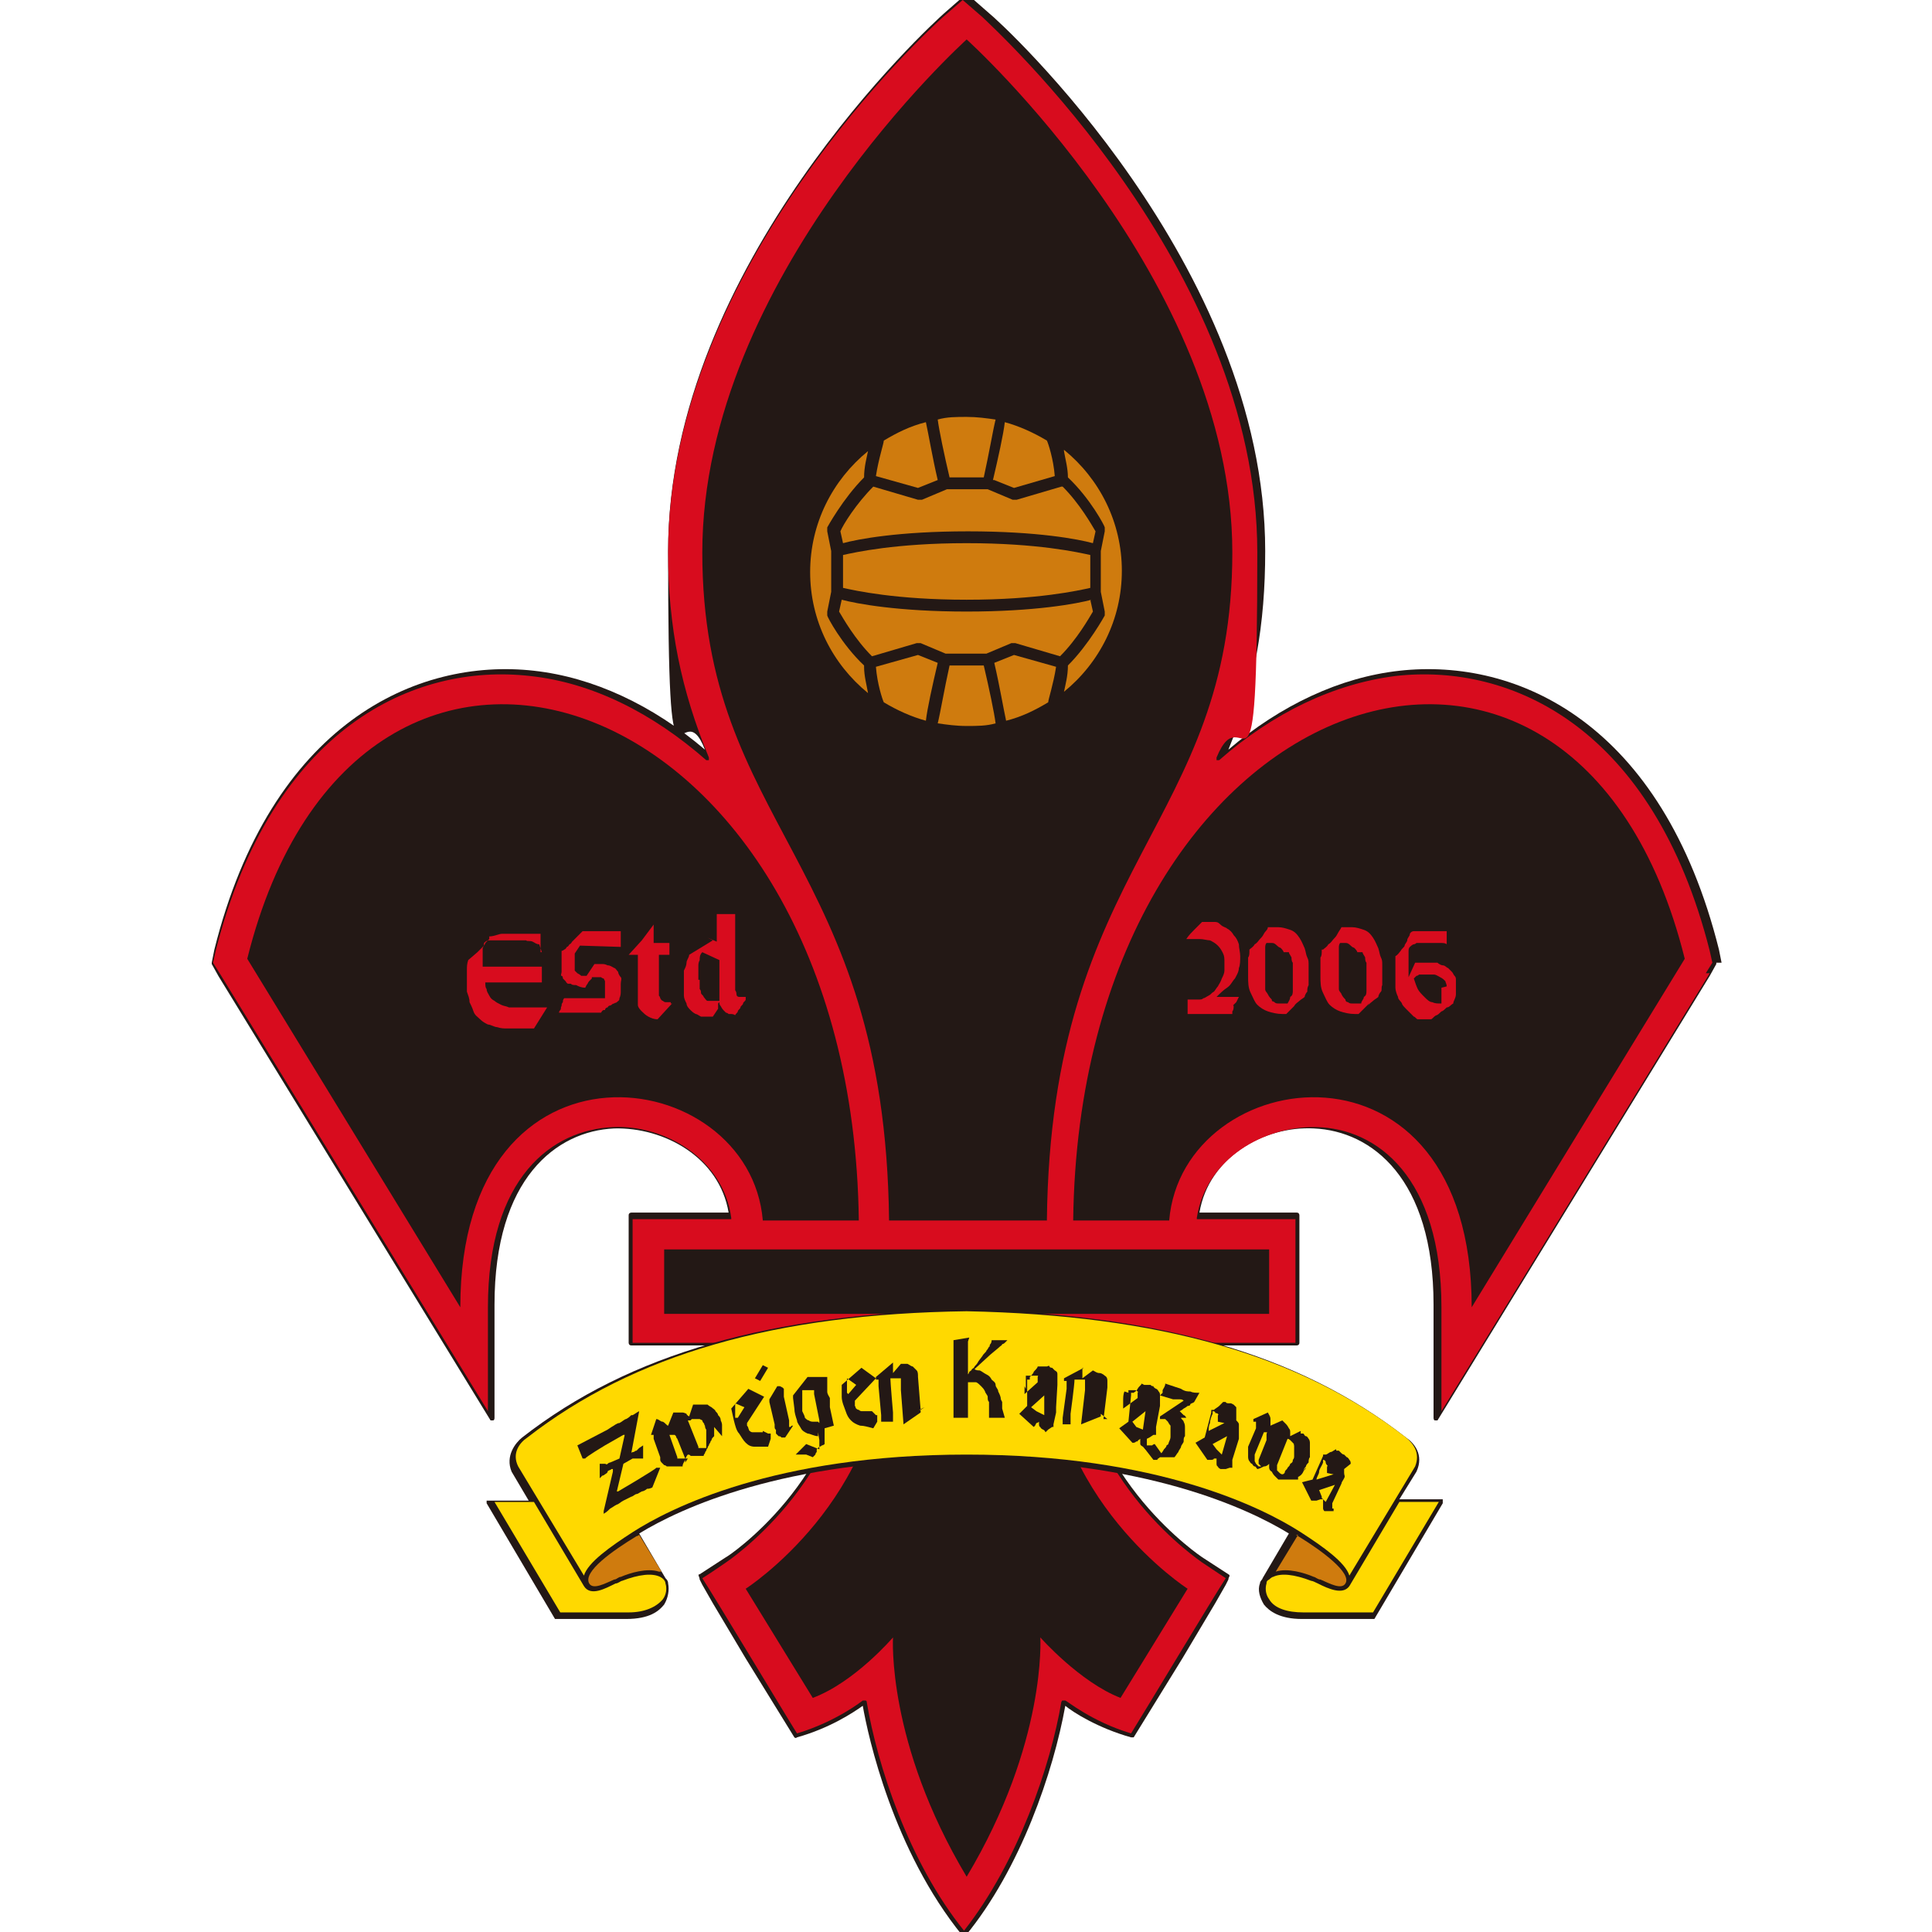 <?xml version="1.0" encoding="UTF-8"?>
<svg id="_レイヤー_2" xmlns="http://www.w3.org/2000/svg" version="1.1" viewBox="0 0 146.9 146.9">
  <!-- Generator: Adobe Illustrator 29.6.1, SVG Export Plug-In . SVG Version: 2.1.1 Build 9)  -->
  <defs>
    <style>
      .st0 {
        fill: none;
      }

      .st1 {
        fill: #ffd900;
      }

      .st2 {
        fill: #231815;
      }

      .st3 {
        fill: #d80c1e;
      }

      .st4 {
        fill: #cf7b0e;
      }
    </style>
  </defs>
  <g id="_マーク等">
    <g>
      <path class="st2" d="M130.9,73.2l-.2-1c-4.3-17.2-15.3-22.2-24.3-21.2-4.5.5-9,2.6-13,6,2-4.9,2.8-9.5,2.8-15.1,0-21.8-20.1-40.2-21-40.9l-1.6-1.4c0,0-.2,0-.2,0l-1.6,1.4c-.9.8-21,19.1-21,40.9s.9,10.2,2.8,15.1c-4-3.4-8.5-5.5-13-6-8.9-1-20,4-24.3,21.2l-.2,1s0,0,0,.1l.5.9,20.7,33.8c0,0,.1,0,.2,0,0,0,.1,0,.1-.2v-8.6c0-9.6,4.7-13.2,9.1-13.4,3.8-.1,8,2.2,8.7,6.4h-7.4c0,0-.2,0-.2.2v9.7c0,0,0,.2.2.2h16.6c-.5,10.2-9.3,16.1-9.4,16.1l-2,1.3c-.2,0,0,.2,0,.4l.2.4.8,1.4,2.5,4.2,3.7,6c0,0,.1.1.2,0,2.5-.7,4.3-1.9,5-2.4.4,2.3,2.3,11,7.6,17.5,0,0,0,0,.1,0s0,0,.1,0c4.2-5.1,6.7-12.5,7.6-17.5.6.5,2.5,1.7,5,2.4,0,0,.2,0,.2,0l3.7-6,2.5-4.2.8-1.4.2-.4c0-.2.2-.3,0-.4l-2-1.3c0,0-8.9-5.9-9.4-16.1h16.6c0,0,.2,0,.2-.2v-9.7c0,0,0-.2-.2-.2h-7.4c.7-4.2,4.9-6.6,8.7-6.4,4.4.2,9.1,3.8,9.1,13.4v8.6c0,0,0,.2.1.2,0,0,.2,0,.2,0l20.7-33.8.5-.9s0,0,0-.1h0Z"/>
      <path class="st3" d="M130,74s-17.8,29.1-20.4,33.3v-7.9c0-9.9-4.9-13.6-9.5-13.7-4-.1-8.4,2.4-9.1,6.9,0,0,0,0,0,.1,0,0,0,0,.1,0h7.4v9.4h-16.6s0,0-.1,0,0,0,0,.1c.4,10.5,9.5,16.5,9.6,16.6l1.8,1.2c-.8,1.2-6.5,10.7-7.2,11.8-3-.9-4.9-2.5-5-2.5,0,0-.1,0-.2,0s0,0-.1.1c-.8,4.8-3.3,12.2-7.4,17.4-4.2-5.2-6.6-12.6-7.4-17.4,0,0,0-.1-.1-.1s-.1,0-.2,0c0,0-2,1.6-5,2.5-.7-1.1-6.4-10.6-7.2-11.8.5-.3,1.8-1.2,1.8-1.2,0,0,9.2-6.1,9.6-16.6,0,0,0,0,0-.1,0,0,0,0-.1,0h-16.6v-9.4h7.4s0,0,.1,0c0,0,0,0,0-.1-.6-4.5-5.1-7.1-9-6.9-4.6.2-9.5,3.8-9.5,13.7v7.9l-20.4-33.3-.5-.8.2-.9c4.3-17,15.1-21.9,23.9-20.9,4.7.5,9.3,2.8,13.4,6.4,0,0,.2,0,.2,0,0,0,0-.1,0-.2-2.1-5.1-3.1-9.9-3.1-15.6,0-21.7,20-39.9,20.9-40.7l1.5-1.3,1.5,1.3c.8.8,20.9,19,20.9,40.7s-1,10.5-3.1,15.6c0,0,0,.2,0,.2,0,0,.2,0,.2,0,4.1-3.6,8.7-5.8,13.4-6.4,8.8-1,19.6,3.9,23.9,20.9l.2.9-.5.8h0Z"/>
      <g>
        <path class="st2" d="M79.7,101.6h-12.4c0,12.4-10.6,19.2-10.6,19.2l5.1,8.3c3.2-1.2,6.1-4.6,6.1-4.6,0,0-.5,8,5.6,18.2,6.1-10.2,5.6-18.2,5.6-18.2,0,0,3,3.4,6.1,4.6l5.1-8.3s-10.6-6.8-10.6-19.2Z"/>
        <rect class="st2" x="50.5" y="95" width="46" height="4.9"/>
        <path class="st2" d="M18.8,72.9l16.2,26.5c0-21.7,22-18.6,23-6.6h7.3c-.5-40.8-38.1-53.7-46.5-19.9h0Z"/>
        <path class="st2" d="M81.6,92.8h7.3c1-12,23-15.1,23,6.6l16.2-26.5c-8.4-33.8-46-20.9-46.5,19.9h0Z"/>
        <path class="st2" d="M73.5,3s-20.1,18.1-20.1,39,13.9,23.4,14.2,50.8h12c.3-27.3,14.1-30,14.1-50.8S73.5,3,73.5,3Z"/>
      </g>
      <g>
        <g>
          <path class="st2" d="M109.7,114c0,0,0,0-.2,0h-3.1l1.3-2.1s0,0,0,0c.6-1.3-.2-2.2-.8-2.6-8.2-6.4-18.9-9.4-33.6-9.7-14.7.3-25.4,3.3-33.6,9.7-.5.4-1.3,1.4-.8,2.6h0s1.3,2.2,1.3,2.2h-3.1c0,0-.1,0-.1,0,0,0,0,.1,0,.2l5.2,8.8c0,0,0,0,.1,0h5.3c1.8,0,2.5-.6,2.9-1.1.3-.5.4-1.1.3-1.6,0-.2-.1-.3-.2-.4l-2-3.4c3.1-1.9,11-5.6,24.7-5.6s21.6,3.7,24.7,5.6l-2,3.4c0,.1-.2.2-.2.4-.2.5,0,1.1.3,1.6.4.5,1.2,1.1,2.9,1.1h5.3c0,0,.1,0,.2,0l5.2-8.8c0,0,0-.1,0-.2h0Z"/>
          <path class="st4" d="M50.1,119.5h0c-.9-.3-2.2.1-2.9.4-.2,0-.3.2-.5.2-.7.3-1.6.8-1.9.3-.5-.9,1.8-2.5,3.6-3.6,0,0,.1,0,.2-.1h0l1.7,2.8h0Z"/>
          <path class="st4" d="M98.5,116.7h0c0,0,.1,0,.2.1,1.8,1.1,4.1,2.8,3.6,3.6-.3.5-1.2,0-1.9-.3-.2,0-.4-.2-.5-.2-.7-.3-2-.7-2.9-.4l1.7-2.8h0Z"/>
          <path class="st1" d="M50.4,121.6c-.5.6-1.4,1-2.6,1h-5.2l-5-8.4h3l3.8,6.4h0c.5.8,1.6.2,2.4-.2.2,0,.4-.2.5-.2,1.3-.5,2.3-.6,2.9-.3.2.1.4.3.4.5.1.3.1.8-.2,1.2h0Z"/>
          <path class="st1" d="M73.5,110.6c-14.6,0-22.6,4.1-25.4,5.9-1.7,1.1-3.4,2.3-3.7,3.3l-5-8.3c-.5-1,.1-1.8.7-2.2,8.1-6.3,18.8-9.4,33.4-9.6,14.6.3,25.3,3.3,33.4,9.6.6.5,1.1,1.2.7,2.2l-5,8.3c-.3-1-2-2.2-3.7-3.3-2.8-1.8-10.8-5.9-25.4-5.9h0Z"/>
          <path class="st1" d="M104.3,122.6h-5.2c-1.2,0-2.2-.3-2.6-1-.3-.4-.3-.9-.2-1.2,0-.1,0-.2.2-.3h0c0,0,.2-.2.3-.2.6-.3,1.6-.2,2.9.3.1,0,.3.1.5.2.8.4,1.9.9,2.4.2h0l3.8-6.4h3l-5,8.4h0Z"/>
        </g>
        <g>
          <path class="st2" d="M50.1,111.6h-.2c0,.1-2.9,1.8-2.9,1.8,0,0,0,0-.1,0l.5-2.1.7-.4c0,0,.1,0,.2,0,0,0,.1,0,.2,0,0,0,.1,0,.2,0,0,0,.1,0,.2,0,0,0,0,0,0,0v-.5s0,0,0,0h0v-.2h0s0,0,0-.1c0,0,0-.1,0-.2,0,0,0,0,0,0,0,0,0,0,0,0,0,0,0,0,0,0h0s0,0,0,0c0,0,0,0,0,0,0,0,0,0,0,0l-.3.2h0c0,0-.1.1-.2.2,0,0-.1,0-.2.1,0,0-.2,0-.2.1l.6-3.2s0,0,0,0c0,0,0,0,0,0-.2.1-.3.2-.5.3h-.1c-.1.1-.2.2-.4.3-.1,0-.3.2-.5.3-.2,0-.4.2-.6.3l-.3.2-2.3,1.2s0,0,0,0h0c0,0,.2.5.2.5l.2.5s0,0,0,0h.2c0-.1,1.5-1,1.5-1l1.4-.8s0,0,.1,0l-.4,1.8-.7.3c0,0-.1,0-.2.1s-.1,0-.2,0c0,0-.1,0-.2,0,0,0-.1,0-.2,0,0,0,0,0,0,0v1.1c0,0,0,0,0,0s0,0,0,0c0,0,0,0,0,0h0s0,0,0,0c0,0,0,0,0,0,0,0,0,0,.1-.1,0,0,0,0,.1-.1,0,0,.1,0,.2-.1,0,0,.2-.1.2-.2s.2-.1.3-.2c0,0,0,0,.1,0v.2s-.7,3-.7,3v.2c0,0,0,0,0,0,0,0,0,0,0,0,.2-.1.4-.3.5-.4.2-.1.3-.2.5-.3.1,0,.3-.2.5-.3.2-.1.4-.2.6-.3.1,0,.3-.2.4-.2.1,0,.2-.1.4-.2.1,0,.3-.1.4-.2.1,0,.2,0,.4-.1,0,0,0,0,0,0l.6-1.5s0,0,0,0c0,0,0,0,0,0h0Z"/>
          <path class="st2" d="M54.9,109.2c0-.1,0-.3,0-.4,0-.1,0-.2,0-.4,0-.1,0-.2-.1-.4,0-.2-.1-.3-.2-.4,0-.1-.1-.2-.2-.3,0-.1-.2-.2-.3-.3,0,0-.2-.1-.3-.2,0,0-.2,0-.3,0s-.2,0-.3,0h-.3c0,0-.2,0-.2,0,0,0,0,0,0,0l-.3.9c0,0-.2-.1-.2-.2,0,0-.2-.1-.3-.1,0,0-.2,0-.3,0-.1,0-.3,0-.4,0,0,0,0,0,0,0l-.4,1c-.1,0-.2-.2-.4-.3-.2,0-.3-.2-.5-.2,0,0,0,0,0,0l-.4,1.2s0,0,0,0h0c0,0,0,0,0,0h0c0,0,0,0,.1,0,0,0,0,0,.1,0,0,0,0,0,0,.1,0,0,0,0,0,.1,0,0,0,0,0,0h0c0,0,0,.1,0,.1l.5,1.4c0,0,0,.2,0,.2,0,0,0,.1.1.2,0,0,0,0,.2.2,0,0,.1,0,.2.1,0,0,.2,0,.3,0,0,0,.2,0,.3,0,0,0,.2,0,.3,0s.2,0,.3,0c0,0,0,0,0,0,0-.2.1-.3.2-.5,0-.1.1-.3.2-.4,0,0,.2,0,.2.1,0,0,.2,0,.3,0,0,0,.2,0,.3,0,.1,0,.2,0,.4,0,0,0,0,0,0,0,0,0,0-.1.1-.2,0,0,0-.1.1-.2,0,0,0-.1.1-.2,0,0,0-.1.1-.2h0c0,0,0-.1.1-.2,0,0,0-.1.1-.2h0c0,0,0-.1.1-.2,0,0,0,0,.1-.1h0s0,0,0,0v-.2c0-.2,0-.3,0-.5M52.3,110.9c0,0-.1,0-.2,0,0,0-.2,0-.3,0,0,0-.2,0-.2,0,0,0,0,0-.1,0s0,0,0,0c0,0,0,0,0,0,0,0,0,0,0,0s0,0,0-.1l-.6-1.7h0s0,0,0,0,0,0,0,0h0s0,0,0,0c0,0,0,0,0,0,0,0,0,0,.1,0h0s0,0,.1,0c0,0,0,0,.2,0h0s0,0,.1.1c0,0,0,.1.1.2l.6,1.5h0c0,0,0,0,0,.1,0,0,0,0,0,.1,0,0,0,0,0,.1,0,0,0,0,0,0h0M52.6,107.9c0,0,.1,0,.2,0s.1,0,.2,0c0,0,.1,0,.2,0h0s0,0,.2.1c0,0,0,.1.1.2s0,.1.1.2c0,0,0,.2.1.3,0,0,0,.2,0,.3,0,.1,0,.2,0,.4,0,.2,0,.3,0,.4,0,.1,0,.2,0,.3,0,0-.2,0-.2,0s-.2,0-.2,0c0,0-.1,0-.2,0,0,0,0,0,0,0h0s0,0,0,0c0,0,0,0,0-.1l-.8-2h0c0,0,.1,0,.2,0h0Z"/>
          <path class="st2" d="M52.3,110.7h0s0,0,0,0Z"/>
          <path class="st2" d="M58,108.8h0s0,0,0,0c0,0,0,0,0,.1,0,0,0,0,0,0,0,0,0,0,0,0s0,0,0,0h0c0,0-.2,0-.2,0,0,0-.2,0-.2,0s-.2,0-.2,0c0,0-.1,0-.2,0,0,0-.1,0-.2-.1s0,0-.1-.2c0,0,0-.1-.1-.2,0,0,0-.1,0-.2l1.3-2s0,0,0,0c0,0,0,0,0,0l-1.2-.6s0,0,0,0l-1.3,1.5s0,0,0,0l.2.9c.1.4.2.8.4,1,.2.3.3.5.5.7s.4.3.7.3c.3,0,.6,0,1,0,0,0,0,0,0,0l.2-.6s0,0,0,0c0,0,0,0,0-.1,0,0,0,0,0-.1h0s0-.1,0-.1c0,0,0,0,0,0,0,0,0,0,0-.1,0,0,0,0,0,0h-.2M55.9,107.8h0c0,0,0-.2,0-.3,0,0,0-.2,0-.3,0,0,0-.2,0-.3v-.2l.7.3-.5.8h0c0,0,0,0,0,0Z"/>
          <path class="st2" d="M57.8,105s0,0,0,0c0,0,0,0,0,0l.6-1s0,0,0,0l-.4-.2s0,0,0,0,0,0,0,0l-.6,1s0,0,0,0l.4.2h0Z"/>
          <path class="st2" d="M60.1,108.5s0,0,0,0c0,0,0,0,0,0h0s0,0,0,0h0s0,0,0,0h0s0,0,0,0,0,0,0,0h0s0,0-.1,0,0,0,0,0c0,0,0-.1,0-.2,0,0,0-.2,0-.3l-.4-1.8v-.2c0,0,0-.2,0-.2,0,0,0-.1,0-.2,0,0,0,0-.1-.1,0,0,0,0-.2-.1,0,0,0,0,0,0h0s0,0,0,0h0s0,0,0,0c0,0,0,0-.2,0,0,0,0,0,0,0l-.6,1s0,0,0,0h0c0,0,0,.1,0,0h0s0,0,0,0h0s0,0,0,0,0,0,0,0c0,0,0,0,0,0,0,0,0,0,0,0,0,0,0,0,0,0,0,0,0,0,0,0,0,0,0,0,0,0v.2s.4,1.7.4,1.7v.2c0,0,0,.2.1.2,0,0,0,.1,0,.2,0,0,0,0,0,.1,0,0,0,0,.2.2,0,0,.2,0,.2.1,0,0,.2,0,.3,0,0,0,0,0,0,0l.6-.9s0,0,0,0h-.1c0,0,0,0,0,0Z"/>
          <path class="st2" d="M63.4,108.4l-.3-1.4c0,0,0-.2,0-.3h0s0,0,0,0v-.4c-.1-.2-.2-.3-.2-.5,0-.1,0-.2,0-.3,0-.1,0-.3,0-.4,0-.1,0-.3,0-.4,0,0,0,0,0,0h-1.5c0,0,0,0,0,0l-1.1,1.4s0,0,0,0v.2s.1.8.1.8c0,.3.1.6.2.9,0,.2.2.4.3.6.1.2.3.3.5.4.2,0,.5.2.8.2,0,0,0,0,0,0,0,0,0,0,0-.1h0s0-.1,0-.1h0s0,0,0-.1c0,0,0,0,0,0h0c0,0,0,0,0,0,0,0,0,0,0,0h0c0,0,.1.6.1.6,0,0,0,.2,0,.2v.2c0,0,0,.2,0,.2s0,0,0,.1l-1-.4s0,0,0,0l-.8.8s0,0,0,0,0,0,0,0c0,0,0,0,.2,0s.1,0,.2,0,.2,0,.2,0c0,0,.1,0,.2,0l.5.2s0,0,0,0c0,0,0,0,.2-.2h0c0,0,0-.1.1-.2h0c0,0,0-.2,0-.2,0,0,.1-.1.2-.2,0,0,0,0,0,0h0s0,0,0,0h0s0,0,0,0c0,0,0,0,0,0,0,0,.1,0,.2-.1,0,0,.1,0,.2-.1h0s0,0,0,0c0-.1,0-.2,0-.3v-.3c0,0,0-.2,0-.3,0,0,0-.2,0-.3M62.2,108.1s0,0-.1,0,0,0-.1,0c0,0-.1,0-.2,0,0,0-.2,0-.3-.1-.1,0-.2-.1-.3-.2,0-.1-.1-.3-.2-.5h0v-.2s0,0,0-.1h0c0-.2,0-.3,0-.4h0s0-.3,0-.3h0v-.3c0,0,0-.2,0-.3h.9c0,0,0,.3,0,.3l.4,2s0,0,0,.2h0s0,0,0,0Z"/>
          <path class="st2" d="M66.3,107.3s0,0,0,0c0,0,0,0,0,0,0,0,0,0,0,0,0,0,0,0,0,0,0,0,0,0-.1,0,0,0,0,0-.1,0,0,0-.2,0-.2,0,0,0-.2,0-.2,0,0,0-.1,0-.2,0,0,0-.1,0-.2-.1,0,0-.1,0-.2-.1s0-.1-.1-.2c0,0,0-.1,0-.2,0,0,0-.2,0-.2l1.6-1.7s0,0,0,0c0,0,0,0,0,0l-1.1-.8s0,0,0,0l-1.5,1.3s0,0,0,0v.9c0,.4.2.8.3,1.1s.2.5.4.7.4.3.7.4c.3,0,.6.1,1,.2,0,0,0,0,0,0l.3-.5s0,0,0,0c0,0,0,0,0,0h0c0,0,0-.2,0-.2,0,0,0,0,0-.1h0s0-.1,0-.2c0,0,0,0,0,0h-.1M64.4,105.9h0c0,0,0-.2,0-.3,0,0,0-.2,0-.3v-.3c0,0,0-.1,0-.2l.7.5-.6.7h0M66.1,107.9s0,0,0,0c0,0,0,0,0,0s0,0,0,0h0Z"/>
          <path class="st2" d="M70.3,107s0,0,0,0,0,0,0,0l-.3.2-.2-2.5c0-.2,0-.4-.1-.5s-.2-.2-.3-.3c-.1,0-.2-.1-.4-.2-.2,0-.3,0-.5,0,0,0,0,0,0,0l-.6.7v-.8s0,0,0,0c0,0,0,0,0,0l-1.3,1.1s0,0,0,0h0c0,0,0,.2,0,.2,0,0,.2,0,.2,0,0,0,0,0,0,0,0,0,0,.1,0,.2,0,0,0,.2,0,.3l.2,2.2v.3s0,.2,0,.2h0c0,0,0,0,0,0h.5c0,0,0,0,0,0h.4s0,0,0,0c0,0,0,0,0,0,0-.1,0-.2,0-.3,0,0,0-.2,0-.2h0v-.2h0c0,0-.2-2.3-.2-2.6,0,0,.1,0,.2,0,0,0,.2,0,.2,0s.1,0,.2,0c0,0,.1,0,.2,0,0,0,0,0,0,0,0,0,0,0,0,.1,0,0,0,.1,0,.2,0,0,0,.1,0,.2h0v.2h0v.2l.2,2.6s0,0,0,0c0,0,0,0,0,0l1.3-.9s0,0,0,0v-.2c-.1,0-.1,0-.1,0Z"/>
          <path class="st2" d="M76.8,101.9h-.8s-.6,0-.6,0c0,0,0,0,0,0,0,0,0,.2-.1.3s0,.2-.1.2c0,0-.1.2-.2.3,0,.1-.2.2-.3.4h0s0,0,0,0l-.3.4c-.1.2-.2.3-.3.4,0,0,0,.1-.2.2,0,0,0,.1-.2.2,0,0,0,.1-.1.2h0s0,0,0,0v-.2h0v-.3h0c0-.2,0-.3,0-.5h0v-1.5c0,0,.1-.3.1-.3,0,0,0,0,0,0,0,0,0,0,0,0l-1.2.2s0,0,0,0v2.2s0,1.6,0,1.6c0,.2,0,.4,0,.5,0,.2,0,.3,0,.6,0,.2,0,.4,0,.5,0,.2,0,.3,0,.5,0,0,0,0,0,0,0,0,0,0,0,0h.6s.5,0,.5,0c0,0,0,0,0,0,0,0,0,0,0,0v-1.6s0-.9,0-1.1h.2c.2,0,.3,0,.4,0,.1,0,.3.2.4.3.1.1.2.2.3.4,0,.1.2.3.2.4,0,.2,0,.3.1.4,0,.1,0,.2,0,.4,0,.2,0,.3,0,.4,0,.1,0,.3,0,.4,0,0,0,0,0,0h.6s.6,0,.6,0c0,0,0,0,0,0,0,0,0,0,0,0l-.2-.7c0,0,0-.2,0-.3v-.2c0,0-.1-.2-.1-.2,0-.2-.1-.4-.2-.6,0-.2-.2-.3-.2-.5,0-.2-.2-.3-.3-.4-.1-.2-.2-.3-.4-.4s-.3-.2-.5-.3c-.1,0-.3,0-.4-.1l1.2-1.1.6-.5c.2-.2.3-.2.3-.3,0,0,.1,0,.2-.1h0c0,0,.2-.2.2-.2,0,0,0,0,0,0,0,0,0,0,0,0h0Z"/>
          <path class="st2" d="M80.3,107.4s0,0,0,0,0,0,0,0h0s0,0,0,0c0,0,0,0,0,0,0,0,0,0,0,0,0,0,0,0,0,0,0,0,0,0,0,0h0v-.3s0,0,0-.1h0c0,0,.1-1.7.1-1.7v-.4c0-.1,0-.2,0-.4,0-.1,0-.2-.2-.3,0,0-.2-.2-.2-.2,0,0-.2,0-.2-.1s-.2,0-.2,0c0,0-.2,0-.2,0h-.3s-.2,0-.2,0c0,0,0,0,0,0,0,.1-.2.3-.3.4,0,.1-.2.3-.3.4v.2c-.1,0-.2,0-.2,0v2l-.6.6s0,0,0,0c0,0,0,0,0,0l1.1,1s0,0,0,0,0,0,0,0c0,0,0,0,.1-.1,0,0,0,0,0,0,0,0,0,0,0,0h0c0,0,.1-.2.1-.2,0,0,.1,0,.2-.1,0,0,0,0,0,.2,0,0,0,.2.1.2,0,0,0,.1.2.2,0,0,.1,0,.2.2,0,0,0,0,0,0,0,0,0,0,0,0,0,0,0,0,.1-.1,0,0,0,0,.1-.1h0s0,0,0,0c0,0,.3-.2.3-.2h.1c0,0,0-.2,0-.2h0M78,105.6c0-.3,0-.5,0-.8,0,0,0-.1,0-.2h.4c0,0,.2,0,.3,0,0,0,.1,0,.2,0s0,0,0,.1c0,0,0,.1,0,.2v.2l-1,.9c0-.2,0-.4,0-.6M78.8,107.3s0,0,0,0h0s0,0,0,0,0,0,0,0c0,0,0,0,0,0,0,0,0,0,0,0,0,0,0,0,0,0h0l-.4-.3,1-.9v1.5c0,0,0,0,0,0Z"/>
          <path class="st2" d="M84.2,107.9s0,0,0,0h-.3c0,.1.3-2.4.3-2.4,0-.2,0-.4,0-.5s0-.3-.2-.4c0,0-.2-.2-.4-.2s-.3-.1-.5-.2c0,0,0,0,0,0l-.8.6v-.8c.1,0,.1,0,.1,0,0,0,0,0,0,0l-1.5.8s0,0,0,0h0c0,0,0,.2,0,.2,0,0,.2,0,.2,0s0,0,0,.1c0,0,0,.1,0,.2s0,.2,0,.3l-.3,2.2v.3c0,0,0,.2,0,.2,0,0,0,0,0,0,0,0,0,0,0,0h.5s0,0,0,0h0s0,0,0,0h0s0,0,0,0c0,0,0,0,.1,0s0,0,0,0,0,0,0,0h0c0-.1,0-.3,0-.3,0,0,0-.2,0-.2h0v-.2s0,0,0-.1c0,0,.3-2.2.3-2.6h.2c0,0,.2,0,.2,0,0,0,.1,0,.2,0,0,0,.1,0,.2,0,0,0,0,0,0,0,0,0,0,0,0,.1v.4h0c0,0,0,.1,0,.2,0,0,0,0,0,.1h0s-.3,2.6-.3,2.6c0,0,0,0,0,0,0,0,0,0,0,0l1.5-.6s0,0,0,0h0c0,0,0-.2,0-.2h0Z"/>
          <path class="st2" d="M87.2,109.4c0,0,0,0,.2-.1,0,0,0,0,0,0,0,0,0,0,0,0l.3-.2h.2c0,0,0,0,0-.1h0c0,0,0-.2,0-.2,0,0,0,0,0,0h0s0,0,0,0,0,0,0,0h0s0,0,0,0,0,0,0,0h0s0,0,0,0,0,0,0-.1c0,0,0,0,0,0h0c0,0,0-.1,0-.2h0c0,0,.3-1.6.3-1.6,0-.2,0-.3,0-.4,0-.1,0-.2,0-.4,0-.1,0-.2-.1-.3,0,0-.1-.2-.2-.2,0,0-.2-.1-.2-.2,0,0-.2,0-.2-.1,0,0-.1,0-.2,0h-.3c0,0-.2-.1-.2-.1,0,0,0,0,0,0,0,.1-.2.2-.3.4s-.2.2-.3.3h-.2c0,.1,0,.2,0,.2l-.2,2-.7.5s0,0,0,0,0,0,0,0l1,1.1s0,0,0,0,0,0,0,0c0,0,0,0,.1,0,0,0,.1,0,.2-.1,0,0,0,0,.1,0h0c0-.1.1-.1.2-.2,0,0,0,.1,0,.2,0,0,0,.2,0,.2,0,0,0,.1.2.2l.2.2s0,0,0,0c0,0,0,0,0,0,0,0,0,0,.1,0h0M86.4,108.5s0,0,0,0h0s0,0,0,0c0,0,0,0,0,0h0s0,0,0,0c0,0,0,0,0,0h0s-.3-.4-.3-.4l1-.8-.2,1.4M85.8,105.9s0-.1,0-.2h.2,0,0s0,0,0,0h0c0,0,.2,0,.3,0,0,0,.1,0,.2.1s0,0,0,.1c0,0,0,.1,0,.2v.2s-1.1.8-1.1.8c0-.2,0-.4,0-.6,0-.2,0-.5.1-.7h0Z"/>
          <path class="st2" d="M90.2,107.8c0,0-.1-.2-.2-.2,0,0,0,0-.1-.1h0s-.2-.2-.2-.2c0,0,.2-.1.3-.2,0,0,.2-.1.3-.2h0c0,0,.2,0,.2-.1s.2-.1.3-.2c0,0,0,0,0,0l.4-.7s0,0,0,0c0,0,0,0,0,0-.3,0-.5,0-.7-.1-.2,0-.4,0-.7-.2l-1.2-.4s0,0,0,0c0,.2-.1.3-.2.5v.2c0,0-.2.2-.2.2,0,0,0,0,0,0,0,0,0,0,0,0l1,.3c0,0,.1,0,.2,0h.3c.1,0,.2,0,.3.1h0l-1.8,1.2s0,0,0,0h0c0,.1,0,.2,0,.2h.3s0,0,0,0c0,0,0,0,0,0,0,0,0,0,.1,0h0c0,0,.1.1.2.2,0,0,.1.2.2.3,0,.1,0,.2,0,.4s0,.2,0,.4c0,.1,0,.2-.1.4s0,.2-.2.3c0,.1-.1.2-.2.3,0,0-.1.2-.2.3l-.5-.7s0,0,0,0h0c0,0-.1,0-.2.1,0,0-.1,0-.2,0,0,0,0,0,0,0,0,0,0,0-.1,0h-.3c0,.1,0,.1,0,.2s0,0,0,0l.7.9s0,0,0,0h.3c0-.1.1-.1.2-.2,0,0,.1,0,.2,0h0c0,0,.1,0,.2,0,0,0,.2,0,.2,0,0,0,.2,0,.2,0,0,0,.2,0,.2,0,0,0,0,0,.1,0,0,0,0,0,0,0,.1-.1.2-.3.3-.4,0-.1.2-.3.2-.4,0-.1.2-.3.2-.4,0-.2,0-.3.1-.4,0-.2,0-.4,0-.6s0-.3-.1-.5c0-.1-.2-.2-.2-.3h0Z"/>
          <path class="st2" d="M94,107c0,0-.1-.1-.2-.2,0,0-.2-.1-.2-.1,0,0-.1,0-.2,0,0,0-.2,0-.2-.1h-.2c0,0,0,0,0,0,0,0-.2.2-.3.3s-.3.2-.4.3h-.2c0,.1,0,.1,0,.2l-.5,1.9-.7.4s0,0,0,0h0c0,0,.9,1.3.9,1.3,0,0,0,0,0,0s0,0,0,0c0,0,0,0,.1,0,0,0,.1,0,.2,0,0,0,.2,0,.2-.1,0,0,.2,0,.2,0,0,0,0,.1,0,.2,0,0,0,.2,0,.2,0,0,0,.2.1.2,0,0,0,.1.2.2,0,0,0,0,0,0,0,0,0,0,0,0,0,0,0,0,.2,0,0,0,.1,0,.2,0,0,0,0,0,0,0,0,0,.3-.1.3-.1h.2c0,0,0,0,0,0h0c0,0,0-.2,0-.2,0,0,0,0,0,0h0s0,0,0,0c0,0,0,0,0,0,0,0,0,0,0,0,0,0,0,0,0,0h0c0-.1,0-.2,0-.2,0,0,0,0,0,0h0c0,0,0-.2,0-.2h0c0,0,.5-1.6.5-1.6,0-.2,0-.3,0-.4,0-.1,0-.2,0-.4,0-.1,0-.2,0-.3,0-.1-.1-.2-.2-.3M93.1,108.2l-1.2.6c0-.2,0-.4.1-.6,0-.2.1-.5.2-.7,0,0,0-.1,0-.2h0s0,0,0,0h0s0,0,0,0,0,0,0,0h0s0,0,0,0c0,0,.2,0,.2.1s.1,0,.2.1,0,0,0,.2,0,.1,0,.2v.2M92.5,110.2h0s0,0,0,0h0s0,0,0,0c0,0,0,0,0,0h0s0,0,0,0,0,0,0,0h0l-.3-.4,1.1-.6-.4,1.4h0Z"/>
          <path class="st2" d="M99.1,111.8c0,0,.1-.2.2-.3,0-.1.1-.2.2-.3,0-.1,0-.3.1-.4,0-.1,0-.3,0-.4v-.4c0-.1,0-.2,0-.3,0,0,0-.2-.1-.3,0,0-.1-.2-.2-.2s-.1-.1-.2-.2h-.2c0-.1,0-.2,0-.2,0,0,0,0,0,0l-.8.4c0,0,0-.2,0-.3,0-.1,0-.2-.1-.3,0,0-.1-.2-.2-.3,0,0-.2-.2-.3-.3,0,0,0,0,0,0l-.9.4c0-.2,0-.3,0-.5,0-.2-.1-.3-.2-.5,0,0,0,0,0,0l-1.1.5s0,0,0,0h0c0,.1,0,.2,0,.2h.1s0,0,.1,0c0,0,0,0,0,.1v.2c0,0,0,0,0,.1,0,0,0,0,0,.1s0,0,0,0l-.6,1.4c0,0,0,.2,0,.2,0,0,0,.1,0,.2,0,0,0,.2,0,.2,0,0,0,.2,0,.2s0,.2.1.3c0,0,.1.2.2.2,0,0,.1.2.2.2s.1.1.2.2c0,0,0,0,0,0,.1,0,.3-.1.5-.2.2,0,.3-.1.4-.2,0,0,0,.2,0,.3,0,0,0,.2.2.3,0,0,.1.2.2.3s.2.2.3.3c0,0,0,0,0,0,0,0,.1,0,.2,0h0c0,0,.1,0,.2,0h0c0,0,.1,0,.2,0h.1s0,0,0,0c0,0,.1,0,.2,0,0,0,.1,0,.2,0s.1,0,.2,0c0,0,.1,0,.2,0,0,0,0,0,0,0v-.2c.2-.1.3-.2.4-.4,0-.1.2-.2.2-.3M95.9,111.5c0,0-.1,0-.2,0,0,0-.1-.1-.2-.2,0,0-.1-.2-.1-.2,0,0,0,0,0-.2h0c0-.2,0-.2,0-.2,0,0,0,0,0-.1h0s0,0,0,0h0s.7-1.7.7-1.7c0,0,0,0,0,0,0,0,0,0,0,0,0,0,0,0,0,0s0,0,0,0c0,0,0,0,.1,0,0,0,0,0,.1,0s0,0,0,.2h0c0,0,0,.1,0,.2,0,0,0,.2,0,.2l-.6,1.5s0,0,0,.1h0s0,0,0,.1h0s0,0,0,.1h0c0,0,0,0,0,0M97.9,109.4h0c0,0,.1,0,.2.1s0,0,.2.2,0,.1.1.2c0,0,0,.1,0,.2,0,0,0,.1,0,.2s0,.2,0,.2c0,0,0,.1,0,.2h0c0,.1,0,.2-.1.3,0,.1,0,.2-.2.3,0,.1-.1.2-.2.3,0,.1-.2.2-.2.3s-.1.2-.2.2c0,0-.1,0-.2-.1,0,0-.1-.1-.2-.2,0,0,0-.1,0-.2,0,0,0,0,0-.1,0,0,0,0,0,0,0,0,0,0,0-.1l.8-2h0Z"/>
          <path class="st2" d="M102.7,111.3c0-.1,0-.2-.1-.3,0,0-.1-.2-.2-.2,0,0-.1-.1-.2-.2,0,0-.1,0-.2-.1h0s-.2-.2-.2-.2h-.2c0-.1,0-.1,0-.1-.1,0-.3.2-.4.2-.1,0-.3.2-.4.2h-.2c0,0,0,0,0,.1l-.8,1.8-.8.2s0,0,0,0h0c0,0,.7,1.4.7,1.4,0,0,0,0,0,0h0s0,0,.2,0h.2c0,0,.3-.1.3-.1,0,0,.2,0,.2,0v.2c0,0,0,.2,0,.3,0,0,0,.2,0,.2,0,0,0,.1.1.2,0,0,0,0,0,0s0,0,0,0c0,0,0,0,.1,0h0s0,0,0,0c0,0,0,0,.1,0,0,0,0,0,0,0,0,0,.3,0,.3,0h.2s0,0,0,0c0,0,0,0,0,0v-.2s0,0-.1,0h0s0,0,0,0c0,0,0,0,0,0h0s0,0,0,0h0c0-.1,0-.2,0-.2,0,0,0,0,0-.1,0,0,0,0,0,0h0c0,0,0-.1,0-.1h0c0,0,.7-1.5.7-1.5,0-.1.1-.2.2-.4s0-.2,0-.4c0-.1,0-.2,0-.3M101.4,112.1l-1.3.4c0-.2.2-.4.2-.6,0-.2.2-.4.3-.7,0,0,0,0,0-.2,0,0,0,0,0,0h0s0,0,0,0c0,0,0,0,0,0,0,0,0,0,0,0,0,0,0,0,0,0h0s0,0,0,0c0,0,0,0,0,0h0c0,0,.2,0,.2.2,0,0,0,.1.1.2s0,0,0,.2,0,.1,0,.2v.2M100.5,113.9h0s0,0,0,0c0,0,0,0,0,0h0s0,0,0-.1h0s0,0,0,0,0,0,0,0h0s-.2-.5-.2-.5l1.2-.4-.7,1.3h0Z"/>
        </g>
      </g>
      <g>
        <path class="st4" d="M71.3,50.4l-1.5-.6-3.2.9c.1,1.3.5,2.5.6,2.7,1,.6,2.1,1.1,3.2,1.4.1-.9.5-2.7.9-4.4h0Z"/>
        <path class="st4" d="M80.7,37l-3.4,1c0,0-.2,0-.3,0l-1.9-.8h-3.1l-1.9.8c0,0-.2,0-.3,0l-3.4-1c-1.3,1.3-2.3,2.9-2.5,3.4l.2.9c1.1-.3,4.2-.9,9.5-.9s8.4.6,9.5.9l.2-.9c-.3-.5-1.2-2.1-2.5-3.4Z"/>
        <path class="st4" d="M82.9,44.7v-2.5c-.9-.2-4-.9-9.4-.9s-8.5.7-9.4.9v2.5c.9.2,4,.9,9.4.9s8.5-.7,9.4-.9Z"/>
        <path class="st4" d="M75.6,50.4c.4,1.7.7,3.5.9,4.4,1.2-.3,2.2-.8,3.2-1.4,0-.2.4-1.4.6-2.7l-3.2-.9-1.5.6h0Z"/>
        <path class="st4" d="M83,45.6c-1.1.3-4.3.9-9.5.9s-8.4-.6-9.5-.9l-.2.9c.3.5,1.2,2.1,2.5,3.4l3.4-1c0,0,.2,0,.3,0l1.9.8h3.1l1.9-.8c0,0,.2,0,.3,0l3.4,1c1.3-1.3,2.2-2.9,2.5-3.4,0,0-.2-.9-.2-.9Z"/>
        <path class="st4" d="M74.8,50.6h-2.6c-.4,1.8-.7,3.6-.9,4.4.7.1,1.4.2,2.2.2s1.5,0,2.2-.2c-.1-.8-.5-2.7-.9-4.4Z"/>
        <path class="st4" d="M65.7,50.6c-1.7-1.6-2.8-3.7-2.8-3.8,0,0,0-.2,0-.3l.3-1.5v-3.1l-.3-1.5c0,0,0-.2,0-.3,0,0,1.2-2.2,2.8-3.8,0-.8.2-1.5.3-2-2.7,2.2-4.4,5.5-4.4,9.2s1.7,7,4.4,9.2c-.1-.6-.3-1.3-.3-2h0Z"/>
        <path class="st4" d="M80.9,34.3c.1.6.3,1.3.3,2,1.7,1.6,2.8,3.7,2.8,3.8,0,0,0,.2,0,.3l-.3,1.5v3.1l.3,1.5c0,0,0,.2,0,.3,0,0-1.2,2.2-2.8,3.8,0,.8-.2,1.5-.3,2,2.7-2.2,4.4-5.5,4.4-9.2s-1.7-7-4.4-9.2h0Z"/>
        <path class="st4" d="M75.6,36.5l1.5.6,3.1-.9c-.1-1.3-.5-2.5-.6-2.7-1-.6-2.1-1.1-3.2-1.4-.1.9-.5,2.7-.9,4.4h0Z"/>
        <path class="st4" d="M71.3,36.5c-.4-1.7-.7-3.5-.9-4.4-1.2.3-2.2.8-3.2,1.4,0,.2-.4,1.4-.6,2.7l3.2.9s1.5-.6,1.5-.6Z"/>
        <path class="st4" d="M72.2,36.3h2.6c.4-1.8.7-3.6.9-4.4-.7-.1-1.4-.2-2.2-.2s-1.5,0-2.2.2c.1.8.5,2.7.9,4.4Z"/>
      </g>
      <g>
        <path class="st3" d="M94,76.2s0,0-.1.1,0,0-.1.1,0,0,0,.1c0,0,0,0,0,.1,0,0,0,.2-.1.3,0,0,0,.1,0,.2h-2.2c0,0-.2,0-.3,0-.1,0-.2,0-.3,0-.1,0-.2,0-.3,0-.1,0-.2,0-.3,0,0-.2,0-.3,0-.5,0-.2,0-.4,0-.6h.3c.2,0,.3,0,.5,0s.3,0,.4-.1c.1,0,.2-.1.4-.2s.2-.2.4-.3c.1-.1.2-.3.3-.4.1-.2.2-.3.3-.6.1-.2.2-.4.2-.6,0-.2,0-.4,0-.6,0-.3,0-.5-.1-.7s-.2-.4-.4-.6c-.2-.2-.4-.3-.6-.4-.2,0-.5-.1-.8-.1s-.2,0-.3,0-.2,0-.3,0c0,0-.1,0-.2,0s-.1,0-.2,0h0c.2-.3.4-.5.6-.7s.4-.4.6-.6c0,0,.2,0,.2,0s.2,0,.3,0c0,0,.2,0,.4,0s.3,0,.5.2.4.2.5.3c.2.1.4.3.5.5.2.2.3.4.4.7,0,.3.1.6.1.9s0,.7-.1.9c0,.3-.2.6-.3.8-.2.2-.3.5-.6.7s-.5.4-.8.7h.6c0,0,0,0,.2,0h.9c0,0,0,0,0,0,0,0,0,0,0,0,0,0,0,0,0,0,0,0,0,0,0,0h0Z"/>
        <path class="st3" d="M98,72.4c0,.1.1.2.2.4,0,.1,0,.3.1.4,0,.1,0,.3,0,.4s0,.3,0,.5,0,.4,0,.6c0,.2,0,.4,0,.6,0,.2,0,.4-.2.5,0,.2-.1.3-.2.5,0,0,0,0,0,0h0c0,0-.2,0-.3,0-.1,0-.2,0-.4,0-.1,0-.2,0-.3-.1s-.2,0-.2-.2c-.1-.1-.2-.2-.3-.4s-.2-.2-.2-.4c0-.1,0-.3,0-.5,0-.2,0-.4,0-.7s0-.4,0-.6c0-.2,0-.3,0-.5,0-.2,0-.3,0-.4s0-.2,0-.3c0,0,0-.2,0-.2s0-.2.1-.3c0,0,0,0,0,0h0s0,0,0,0h0c.2,0,.3,0,.4,0,.1,0,.2,0,.4.2s.2.1.3.2c0,0,.2.2.2.3h0M98.4,76.5c.1-.2.3-.3.4-.4.1-.1.3-.2.4-.3,0-.1.1-.3.2-.4,0-.2,0-.3.1-.5,0-.2,0-.3,0-.4,0-.1,0-.3,0-.4,0-.2,0-.4,0-.7s0-.4-.1-.6-.1-.4-.2-.7c-.1-.2-.2-.5-.4-.8-.2-.3-.4-.5-.7-.6-.3-.1-.6-.2-.9-.2h-.2c0,0-.1,0-.2,0,0,0-.2,0-.2,0s-.1,0-.2,0c0,.2-.2.3-.3.5s-.2.3-.3.4c-.1.1-.2.3-.4.4-.1.2-.3.3-.4.4h0c0,.3,0,.5-.1.6,0,.2,0,.3,0,.5,0,.2,0,.3,0,.4,0,.2,0,.3,0,.5,0,.5,0,.9.2,1.3s.3.7.5.9c.2.2.5.4.8.5s.7.2,1.1.2h.3c0,0,.1-.1.2-.2l.2-.2c0,0,.1-.1.2-.2s.1-.1.2-.2h0Z"/>
        <path class="st3" d="M103.6,72.4c0,.1.1.2.2.4,0,.1,0,.3.1.4,0,.1,0,.3,0,.4s0,.3,0,.5,0,.4,0,.6c0,.2,0,.4,0,.6,0,.2,0,.4-.2.5,0,.2-.2.3-.2.5,0,0,0,0,0,0h0c0,0-.2,0-.3,0-.1,0-.2,0-.4,0-.1,0-.2,0-.3-.1,0,0-.2,0-.2-.2-.1-.1-.2-.2-.3-.4,0-.1-.2-.2-.2-.4,0-.1,0-.3,0-.5,0-.2,0-.4,0-.7s0-.4,0-.6c0-.2,0-.3,0-.5,0-.2,0-.3,0-.4,0-.1,0-.2,0-.3,0,0,0-.2,0-.2s0-.2.1-.3c0,0,0,0,0,0h0s0,0,0,0h0c.2,0,.3,0,.4,0,.1,0,.2,0,.4.2s.2.1.3.2c0,0,.2.2.2.3h0M104,76.5c.1-.2.3-.3.4-.4.1-.1.3-.2.4-.3,0-.1.1-.3.2-.4s0-.3.1-.5c0-.2,0-.3,0-.4,0-.1,0-.3,0-.4,0-.2,0-.4,0-.7s0-.4-.1-.6-.1-.4-.2-.7c-.1-.2-.2-.5-.4-.8-.2-.3-.4-.5-.7-.6-.3-.1-.6-.2-.9-.2h-.2c0,0-.1,0-.2,0,0,0-.2,0-.2,0s-.1,0-.2,0c-.1.2-.2.3-.3.5s-.2.3-.3.4c-.1.1-.2.3-.4.4-.1.2-.3.3-.4.4h-.1c0,.3,0,.5-.1.6,0,.2,0,.3,0,.5,0,.2,0,.3,0,.4v.5c0,.5,0,.9.2,1.3s.3.7.5.9c.2.2.5.4.8.5s.7.2,1.1.2h.3c0,0,.1-.1.2-.2,0,0,.1-.1.2-.2,0,0,.1-.1.2-.2s.1-.1.2-.2h0Z"/>
        <path class="st3" d="M109.6,75.1c0,.1,0,.2,0,.3,0,.1,0,.2,0,.3,0,0,0,.2,0,.3,0,0,0,.2,0,.3,0,0,0,0,0,0,0,0,0,0,0,0h-.1c-.2,0-.4,0-.6-.1-.2,0-.4-.2-.6-.4s-.4-.4-.5-.6c-.1-.2-.2-.5-.3-.8,0,0,.1-.1.2-.2,0,0,.1,0,.2-.1,0,0,.2,0,.3,0s.2,0,.3,0c.2,0,.4,0,.5,0,.2,0,.3.1.5.2s.3.2.4.3c0,.1.1.2.1.4h0M110,71.9h0v-1.1c-.1,0-.3,0-.4,0-.1,0-.3,0-.4,0-.1,0-.3,0-.4,0-.1,0-.3,0-.4,0s-.2,0-.3,0c0,0-.2,0-.3,0,0,0-.2,0-.3,0,0,0-.2,0-.3.2,0,.2-.2.3-.2.5,0,.1-.2.3-.2.4,0,.1-.2.2-.3.4-.1.1-.2.3-.4.4,0,.1,0,.2,0,.4,0,.1,0,.2,0,.4,0,.1,0,.2,0,.4v.4c0,.3,0,.6,0,.8,0,.2.1.5.2.7,0,.2.2.3.3.5,0,.1.2.3.3.4s.2.2.3.3.2.2.3.3c.1,0,.2.2.3.2.1,0,.2,0,.3,0s.2,0,.3,0c.1,0,.2,0,.4,0,.1,0,.2-.2.4-.3.1,0,.3-.2.4-.3.1,0,.3-.2.4-.3.2,0,.3-.2.5-.3,0-.2.2-.4.2-.7,0-.2,0-.5,0-.7s0-.3,0-.4c0-.1,0-.2-.1-.3s-.1-.2-.2-.3c0,0-.2-.2-.3-.3-.1,0-.2-.2-.4-.2-.1,0-.3-.1-.4-.2-.1,0-.3,0-.4,0-.1,0-.3,0-.4,0s-.2,0-.3,0-.1,0-.2,0c0,0-.1,0-.2,0s-.1,0-.2,0l-.5,1.1v-.3c0,0,0-.2,0-.3,0,0,0-.2,0-.2,0,0,0-.2,0-.3v-.3c0-.2,0-.3,0-.5s0-.3.1-.4c0,0,.2-.2.3-.2,0,0,.1,0,.2-.1,0,0,.1,0,.2,0,.1,0,.2,0,.4,0s.3,0,.5,0c.2,0,.3,0,.4,0,.1,0,.3,0,.4,0,.1,0,.3,0,.4.1h0Z"/>
      </g>
      <g>
        <path class="st3" d="M41,71.8c-.2,0-.3-.1-.5-.2s-.4,0-.5-.1c-.2,0-.4,0-.6,0-.2,0-.4,0-.6,0s-.4,0-.5,0c-.2,0-.3,0-.5,0-.1,0-.3,0-.5,0-.2,0-.3,0-.5.2,0,.1,0,.2-.1.4,0,.1,0,.2,0,.4s0,.2,0,.4c0,.1,0,.2,0,.4v.2h2.8s1.7,0,1.7,0v1.2c0,0-.2,0-.3,0-.1,0-.3,0-.4,0h-.2c0,0-.1,0-.2,0h-3.2c0,.2,0,.4.1.5,0,.2.1.3.2.5s.2.3.4.4c.1.1.3.2.5.3s.4.1.6.2c.2,0,.4,0,.7,0h.6c.2,0,.4,0,.5,0s.3,0,.4,0c.1,0,.2,0,.3,0,0,0,.1,0,.2,0,0,0,.1,0,.1,0,0,0,0,0,0,0,0,0,0,0,0,0h.1c0,0-.5.8-.5.8l-.5.8h-1.1c-.3,0-.6,0-.9,0-.3,0-.5,0-.8-.1-.2,0-.5-.2-.7-.2-.2-.1-.4-.2-.6-.4-.2-.2-.4-.3-.5-.6s-.2-.5-.3-.7c0-.3-.1-.5-.2-.8,0-.3,0-.6,0-.8s0-.5,0-.8c0-.3,0-.5.1-.8l.7-.6c0,0,.2-.2.2-.2,0,0,.2-.2.2-.2,0,0,.2-.2.2-.3,0,0,.2-.2.3-.3v-.2c.4,0,.7-.2,1-.2.3,0,.6,0,.9,0h.4c.1,0,.3,0,.4,0,.1,0,.2,0,.4,0,.1,0,.2,0,.4,0h.4v1.4s.1,0,.1,0Z"/>
        <path class="st3" d="M43.7,72.5c0,0,0,.1,0,.2,0,0,0,.1,0,.2,0,0,0,.1,0,.2,0,0,0,.1,0,.2,0,.1,0,.2,0,.3,0,0,0,.2,0,.2,0,0,.1.1.2.2,0,0,.2.1.3.2,0,0,0,0,.1,0,0,0,0,0,0,0,0,0,0,0,.1,0,0,0,.1,0,.2,0l.6-.9c.2,0,.3,0,.5,0,.2,0,.3,0,.5.1.2,0,.3.1.5.2.1,0,.2.2.3.3,0,.1.1.3.2.4s0,.3,0,.5v.2c0,0,0,.1,0,.2,0,0,0,.1,0,.2,0,.1,0,.3-.1.5h0c0,.2-.1.2-.2.3s-.1,0-.2.1c0,0-.1,0-.2.1s-.2,0-.3.2c-.1,0-.2.1-.2.2,0,0-.1,0-.1,0,0,0,0,0,0,0,0,0-.1,0-.2.2-.1,0-.2,0-.4,0s-.3,0-.5,0h-.2c0,0-.1,0-.2,0h-.7c-.1,0-.2,0-.4,0-.1,0-.3,0-.4,0h-.4c0,0,0-.1.1-.2s0-.2.1-.3c0-.1,0-.2.1-.3,0-.1,0-.2.1-.3h3.1s0-.1,0-.2,0-.1,0-.2v-.3c0,0,0-.2,0-.2,0,0,0-.1,0-.2,0,0,0-.1,0-.2,0,0,0,0-.1-.2,0,0-.1,0-.2-.1,0,0-.1,0-.2,0,0,0-.2,0-.2,0,0,0-.2,0-.3,0s0,0,0,0c0,0,0,0,0,0,0,0,0,0,0,.1,0,0-.1.1-.2.2s-.1.2-.2.3c0,0-.1.2-.1.2-.3,0-.5-.1-.7-.2-.2,0-.3,0-.4-.1,0,0-.1,0-.2,0,0,0-.1,0-.2-.2,0,0-.1-.1-.2-.2,0,0,0-.2-.1-.2s0-.2,0-.3c0,0,0-.2,0-.3s0-.2,0-.4c0-.1,0-.2,0-.3,0,0,0-.2,0-.3,0,0,0-.2,0-.3,0,0,.1,0,.2-.1,0,0,.1,0,.2-.2,0,0,.1,0,.2-.2,0,0,.1,0,.2-.2,0,0,.1-.1.2-.2s.1-.1.2-.2c0,0,.1-.1.2-.2,0,0,.1-.1.2-.2.1,0,.2,0,.3,0,.1,0,.2,0,.4,0,.1,0,.2,0,.4,0h.7c.1,0,.3,0,.5,0,.2,0,.3,0,.4,0h.2v1.2c.1,0-3.1-.1-3.1-.1h0Z"/>
        <path class="st3" d="M50.9,72.6v-.9h-1.2v-1.4c0,0-.9,1.2-.9,1.2l-1,1.1h.7v3.1c0,.2,0,.5,0,.7s.2.4.3.5c.1.1.3.3.5.4s.4.2.7.2l1.1-1.2h-.1c0-.1,0-.1,0-.1s0,0,0,0,0,0,0,0c0,0,0,0,0,0,0,0,0,0,0,0,0,0,0,0,0,0,0,0,0,0,0,0h0c0,0-.1,0-.2,0,0,0-.1,0-.2,0,0,0-.1,0-.2-.1,0,0-.1,0-.2-.2,0,0,0-.1-.1-.2,0,0,0-.1,0-.2,0,0,0-.1,0-.2,0,0,0-.2,0-.3v-2.4s1.2,0,1.2,0Z"/>
        <path class="st3" d="M53.1,74.5c0-.2,0-.3,0-.5,0-.2,0-.3,0-.5,0-.2,0-.3.1-.5,0-.2,0-.4.2-.6l1.3.6v3.1s-.2,0-.2,0c0,0,0,0-.1,0h-.1c-.2,0-.3,0-.5,0-.1,0-.2-.2-.3-.3,0-.1-.2-.2-.2-.3s0-.2-.1-.3c0,0,0-.2,0-.3,0-.1,0-.3,0-.4h0M54.2,71.5l-1.8,1.1c0,.2-.2.4-.2.6,0,.2-.1.4-.2.6,0,.2,0,.4,0,.6,0,.2,0,.4,0,.6s0,.4,0,.7c0,.2.1.4.2.6,0,.2.2.4.3.5s.2.2.4.3c.1,0,.2.1.4.2.1,0,.2,0,.3,0,0,0,.2,0,.3,0,0,0,.2,0,.3,0l.4-.6c0,0,0-.1,0-.2,0,0,0,0,0-.1s0,0,0-.1c0,0,0,0,.1-.1,0,.1,0,.2.1.3,0,0,.1.2.2.3s.1.1.2.2c0,0,.1,0,.2.1,0,0,.1,0,.2,0,0,0,.2,0,.3.1,0-.1.2-.2.2-.3,0-.1.2-.2.2-.3,0-.1.2-.2.2-.3,0-.1.2-.2.2-.3v-.2c0,0-.2,0-.2,0-.1,0-.2,0-.3,0,0,0-.2,0-.2-.2,0,0,0-.2-.1-.3,0,0,0-.2,0-.2,0,0,0-.1,0-.2v-5.1s0-.3,0-.3c0,0-.2,0-.3,0s-.2,0-.3,0h-.2s-.1,0-.2,0h-.2c0,0-.1,0-.2,0v1s0,1.1,0,1.1l-.7-.3h0Z"/>
      </g>
    </g>
  </g>
  <rect class="st0" width="146.9" height="146.9"/>
</svg>
